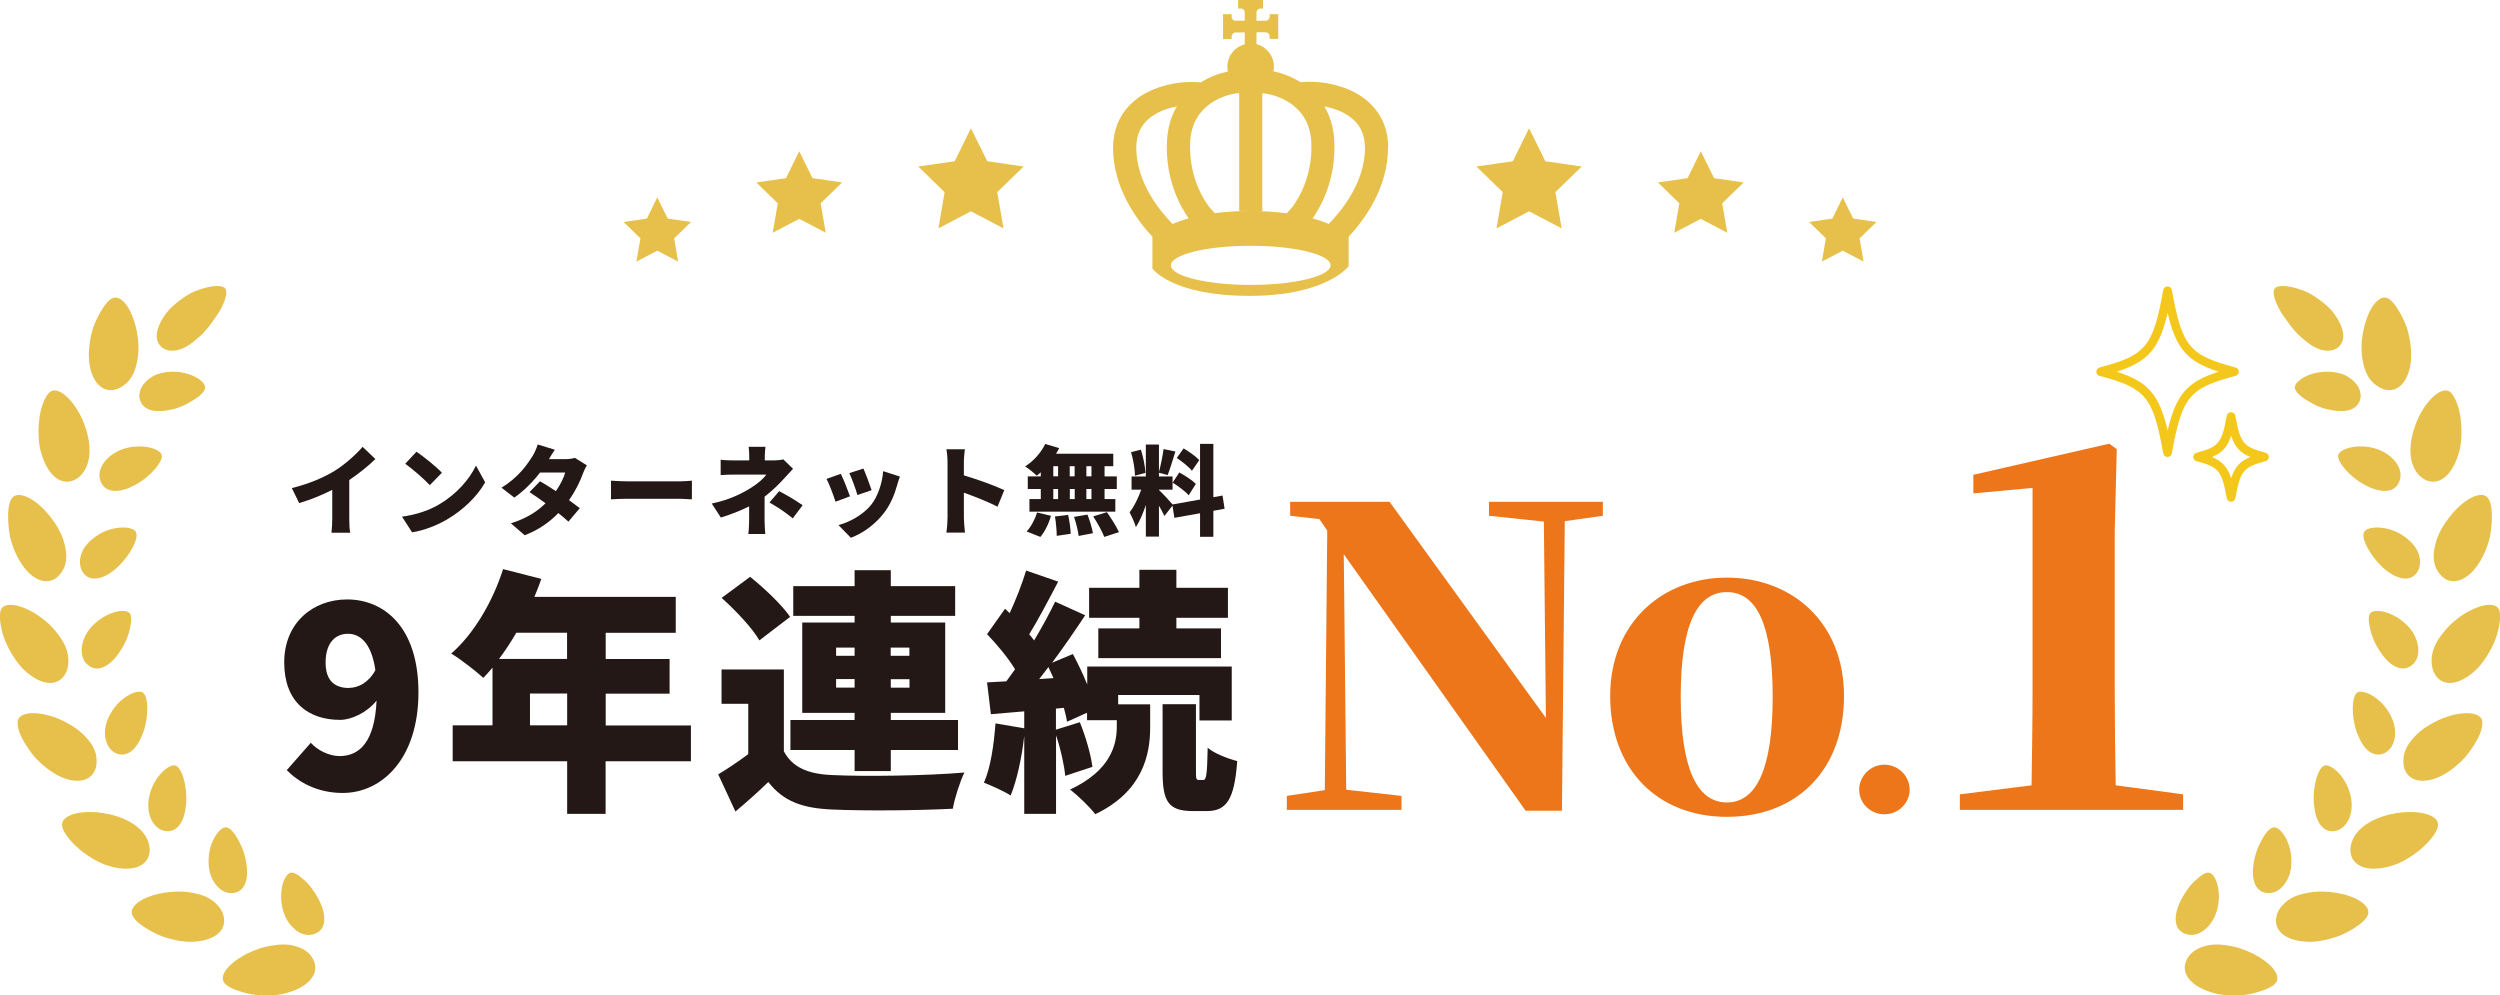 <?xml version="1.0" encoding="UTF-8"?> <svg xmlns="http://www.w3.org/2000/svg" id="uuid-0001e48c-1538-4ff7-b9d6-ea7417d26edd" data-name="レイヤー 1" viewBox="0 0 255.53 101.73"><defs><style> .uuid-866a2825-1bcb-4554-b6d8-13e95e2906d1 { fill: #231815; } .uuid-ccc8111f-e4a1-49b8-b967-2888f47d68c0 { fill: #f4c71b; } .uuid-934220c8-ed4c-4eda-82e6-da7b91d68fa3 { fill: #e6c04a; } .uuid-80ac3e97-7dcc-4301-a97c-c7d70479e4e5 { fill: #ed761b; } </style></defs><g><path class="uuid-866a2825-1bcb-4554-b6d8-13e95e2906d1" d="M29.3,78.73l2.47-2.81c.63.73,1.84,1.36,2.94,1.36,2.02,0,3.59-1.42,3.78-5.67-1,1.26-2.62,1.97-3.72,1.97-3.28,0-5.72-1.84-5.72-5.88s2.94-6.43,6.43-6.43c3.7,0,7.29,2.73,7.29,9.5s-3.72,10.28-7.74,10.28c-2.6,0-4.51-1.1-5.72-2.33ZM35.67,70.31c.94,0,1.99-.52,2.7-1.81-.42-2.88-1.63-3.72-2.81-3.72s-2.28.81-2.28,2.94c0,1.97,1.05,2.6,2.39,2.6Z"></path><path class="uuid-866a2825-1bcb-4554-b6d8-13e95e2906d1" d="M70.61,77.81h-8.71v5.38h-3.93v-5.38h-11.7v-3.67h4.07v-5.9c-.31.37-.63.73-.94,1.05-.73-.68-2.36-1.94-3.28-2.49,2.28-1.97,4.25-5.3,5.3-8.63l3.91,1c-.21.6-.45,1.23-.71,1.84h14.45v3.67h-7.16v2.68h6.53v3.54h-6.53v3.25h8.71v3.67ZM52.77,64.67c-.55.97-1.15,1.86-1.76,2.68h6.95v-2.68h-5.19ZM57.97,74.14v-3.25h-3.8v3.25h3.8Z"></path><path class="uuid-866a2825-1bcb-4554-b6d8-13e95e2906d1" d="M80.13,76.81c.87,1.63,2.47,2.31,4.93,2.41,3.28.16,9.6.08,13.51-.26-.42.87-1,2.62-1.18,3.7-3.44.18-9.02.24-12.38.08-2.96-.13-4.93-.81-6.48-2.81-1,.97-2.02,1.89-3.36,3.02l-1.76-3.8c.97-.58,2.05-1.31,3.07-2.07v-5.14h-2.73v-3.51h6.37v8.39ZM77.62,65.46c-.71-1.26-2.44-3.07-3.86-4.35l2.91-2.15c1.44,1.15,3.25,2.86,4.09,4.09l-3.15,2.41ZM87.35,76.66h-6.56v-3.07h6.56v-.73h-5.35v-9.23h5.35v-.68h-6.27v-3.04h6.27v-1.63h3.7v1.63h6.58v3.04h-6.58v.68h5.56v9.23h-5.56v.73h6.87v3.07h-6.87v2.15h-3.7v-2.15ZM85.46,67.03h1.89v-.84h-1.89v.84ZM87.35,70.28v-.87h-1.89v.87h1.89ZM91.04,66.19v.84h1.91v-.84h-1.91ZM92.96,69.42h-1.91v.87h1.91v-.87Z"></path><path class="uuid-866a2825-1bcb-4554-b6d8-13e95e2906d1" d="M114.26,71.99h3.3v2.39c0,2.75-.76,6.53-5.61,8.84-.58-.76-1.73-1.86-2.57-2.52,4.14-1.94,4.77-4.56,4.77-6.43v-.66h-3.04v-.76l-2.05.92c-.05-.42-.18-.89-.32-1.42l-.81.08v2.15l2.44-.76c.6,1.44,1.13,3.33,1.29,4.56l-2.78.92c-.11-1.13-.47-2.78-.94-4.14v8.03h-3.25v-7.97c-.26,2.28-.76,4.56-1.39,6.09-.63-.42-1.99-1.02-2.73-1.31.68-1.52,1.02-3.88,1.18-6.06l2.94.5v-1.73l-3.41.29-.39-3.25,1.97-.11c.29-.39.58-.81.89-1.23-.71-1.18-1.86-2.54-2.86-3.59l1.84-2.6.47.45c.66-1.42,1.29-3.04,1.68-4.35l3.28,1.13c-.97,1.86-2.05,3.91-2.96,5.38.18.21.34.42.5.63.81-1.36,1.57-2.75,2.15-3.96l3.07,1.39c-1.02,1.55-2.2,3.25-3.38,4.85l2.12-.89c.52.97,1.05,2.07,1.47,3.12v-1.84h14.77v5.51h-3.3v-2.6h-8.31v.97ZM107.68,69.31c-.18-.39-.34-.76-.52-1.13-.31.42-.63.84-.94,1.23l1.47-.1ZM116.46,63.15h-5.14v-3.07h5.14v-1.84h3.78v1.84h5.27v3.07h-5.27v1.08h4.56v3.04h-12.54v-3.04h4.2v-1.08ZM122.97,79.73c.31,0,.42-.42.47-3.3.66.58,2.1,1.13,3.02,1.36-.29,4.01-1.13,5.11-3.12,5.11h-1.44c-2.54,0-3.07-1.05-3.07-4.07v-6.85h3.41v6.82c0,.81.03.92.29.92h.45Z"></path></g><g><path class="uuid-866a2825-1bcb-4554-b6d8-13e95e2906d1" d="M34.2,48.13c1.01-.62,2.23-1.7,2.86-2.46l1.31,1.25c-.75.73-1.72,1.51-2.67,2.14v3.94c0,.48.02,1.17.1,1.45h-1.92c.04-.27.08-.97.08-1.45v-2.93c-1.01.51-2.22,1.02-3.38,1.35l-.75-1.53c1.82-.46,3.25-1.08,4.37-1.76Z"></path><path class="uuid-866a2825-1bcb-4554-b6d8-13e95e2906d1" d="M44.83,51.59c1.8-1.04,3.15-2.59,3.82-4l.94,1.71c-.8,1.42-2.22,2.81-3.89,3.79-1.02.6-2.32,1.12-3.58,1.32l-1.03-1.6c1.47-.2,2.76-.65,3.74-1.22ZM45.17,48.32l-1.24,1.27c-.53-.58-1.79-1.68-2.51-2.19l1.15-1.23c.69.47,2,1.51,2.6,2.15Z"></path><path class="uuid-866a2825-1bcb-4554-b6d8-13e95e2906d1" d="M56.11,46.93h1.66c.33,0,.73-.05.99-.13l1.22.76c-.13.22-.28.52-.39.82-.26.74-.74,1.76-1.43,2.74.43.31.82.6,1.1.82l-1.16,1.38c-.26-.24-.62-.55-1.03-.88-.86.89-1.96,1.7-3.44,2.27l-1.41-1.22c1.72-.54,2.77-1.29,3.54-2.05-.6-.44-1.19-.85-1.64-1.14l1.08-1.11c.46.27,1.04.63,1.62,1.01.44-.64.82-1.38.95-1.9h-2.57c-.73.95-1.69,1.91-2.63,2.56l-1.31-1.01c1.77-1.09,2.64-2.39,3.17-3.23.18-.28.42-.8.53-1.19l1.75.54c-.22.31-.45.7-.6.96Z"></path><path class="uuid-866a2825-1bcb-4554-b6d8-13e95e2906d1" d="M64.18,49.2h5.31c.45,0,.94-.05,1.23-.07v1.91c-.26,0-.82-.06-1.23-.06h-5.31c-.57,0-1.32.03-1.73.06v-1.91c.4.03,1.24.07,1.73.07Z"></path><path class="uuid-866a2825-1bcb-4554-b6d8-13e95e2906d1" d="M78.17,46.62v.44h.95c.35,0,.67-.04.94-.11l1,.97c-.29.3-.65.69-.89.96-.52.58-1.24,1.29-2.02,1.89v2.44c0,.42.04,1.06.07,1.37h-1.73c.04-.27.08-.95.08-1.37v-1.45c-.9.45-1.94.85-2.89,1.14l-.93-1.43c1.95-.41,3.25-1.12,4.09-1.66.7-.45,1.22-.92,1.49-1.3h-3.32c-.37,0-1.03.02-1.35.05v-1.57c.41.06.97.07,1.32.07h1.6v-.44c0-.34-.02-.69-.06-.95h1.72c-.03.25-.07.62-.07.95ZM78.65,51.36l.99-1.16c.91.49,1.42.77,2.4,1.44l-1.01,1.34c-.87-.71-1.56-1.14-2.38-1.62Z"></path><path class="uuid-866a2825-1bcb-4554-b6d8-13e95e2906d1" d="M86.88,50.73l-1.48.55c-.17-.54-.65-1.85-.92-2.33l1.46-.52c.28.56.74,1.72.94,2.3ZM91.7,49.58c-.26.96-.68,1.98-1.34,2.84-.93,1.22-2.19,2.09-3.39,2.55l-1.27-1.3c1.06-.27,2.52-1.03,3.35-2.08.66-.83,1.13-2.19,1.22-3.43l1.71.55c-.14.39-.21.63-.28.87ZM89.09,50.1l-1.45.5c-.14-.5-.56-1.68-.83-2.24l1.44-.47c.2.44.69,1.74.84,2.21Z"></path><path class="uuid-866a2825-1bcb-4554-b6d8-13e95e2906d1" d="M96.85,47.22c0-.4-.04-.92-.12-1.3h1.89c-.04.38-.1.82-.1,1.3v1.37c1.35.39,3.29,1.1,4.13,1.51l-.69,1.69c-1.01-.52-2.38-1.05-3.44-1.43v2.57c0,.27.06,1.06.11,1.51h-1.9c.07-.43.12-1.1.12-1.51v-5.71Z"></path><path class="uuid-866a2825-1bcb-4554-b6d8-13e95e2906d1" d="M106.38,48.27c-.14.13-.27.25-.41.35-.27-.27-.85-.73-1.19-.95.84-.52,1.63-1.4,2.05-2.29l1.43.42c-.1.2-.2.39-.32.58h5.85v1.27h-.89v1.04h1.25v1.29h-1.25v1.03h1.1v1.29h-8.78v-1.29h1.16v-1.03h-1.33v-1.29h1.33v-.42ZM104.93,54.32c.42-.42.85-1.21,1.07-1.94l1.42.34c-.21.78-.62,1.61-1.08,2.16l-1.41-.56ZM107.66,48.69h.49v-1.04h-.49v1.04ZM107.66,51.01h.49v-1.03h-.49v1.03ZM109.18,52.63c.13.62.25,1.43.26,1.93l-1.43.21c0-.5-.07-1.34-.18-1.98l1.35-.16ZM109.84,48.69v-1.04h-.5v1.04h.5ZM109.35,49.98v1.03h.5v-1.03h-.5ZM111.15,52.6c.24.6.48,1.39.56,1.9l-1.46.28c-.05-.5-.26-1.32-.47-1.95l1.37-.23ZM111.56,47.65h-.52v1.04h.52v-1.04ZM111.56,49.98h-.52v1.03h.52v-1.03ZM113.14,52.35c.43.62.98,1.47,1.23,2.04l-1.5.49c-.2-.55-.71-1.44-1.13-2.1l1.4-.43Z"></path><path class="uuid-866a2825-1bcb-4554-b6d8-13e95e2906d1" d="M124.02,52.21v2.66h-1.36v-2.41l-2.62.47-.2-1.25-.82,1.06c-.13-.29-.34-.67-.56-1.05v3.16h-1.34v-3.23c-.29.86-.64,1.68-1.02,2.26-.12-.45-.43-1.11-.64-1.52.46-.56.9-1.5,1.19-2.31h-.99v-1.35h1.46v-3.26h1.34v2.8c.18-.66.38-1.64.47-2.34l1.21.25c-.26.84-.55,1.8-.79,2.41l-.89-.24v.38h1.39v1.35h-1.39v.04c.3.25,1.13,1.16,1.39,1.47l2.81-.5v-5.69h1.36v5.45l.94-.17.21,1.35-1.15.21ZM116.01,48.62c-.01-.65-.18-1.65-.4-2.4l1-.26c.25.75.43,1.72.47,2.37l-1.07.29ZM120.54,48.29c.57.31,1.33.8,1.69,1.17l-.73,1.16c-.33-.38-1.07-.93-1.64-1.29l.68-1.04ZM121.83,48.12c-.3-.39-1-.94-1.55-1.31l.7-.98c.55.33,1.27.83,1.6,1.2l-.75,1.09Z"></path></g><g><path class="uuid-80ac3e97-7dcc-4301-a97c-c7d70479e4e5" d="M163.82,52.72l-3.88.55-.29,29.6h-3.71l-18.59-26.22.25,24.07,5.65.63v1.43h-11.72v-1.43l3.88-.59.25-26.52-.8-1.18-2.99-.34v-1.43h10.16l15.98,22.09-.21-20.07-5.61-.59v-1.43h11.64v1.43Z"></path><path class="uuid-80ac3e97-7dcc-4301-a97c-c7d70479e4e5" d="M164.58,71.14c0-7.46,5.31-12.1,11.93-12.1s11.97,4.55,11.97,12.1-4.81,12.35-11.97,12.35-11.93-4.93-11.93-12.35ZM181.19,71.23c0-7.38-1.64-10.71-4.68-10.71s-4.72,3.33-4.72,10.71,1.69,10.79,4.72,10.79,4.68-3.46,4.68-10.79Z"></path><path class="uuid-80ac3e97-7dcc-4301-a97c-c7d70479e4e5" d="M190.03,80.71c0-1.37,1.15-2.55,2.58-2.55s2.58,1.18,2.58,2.55-1.15,2.52-2.58,2.52-2.58-1.12-2.58-2.52Z"></path><path class="uuid-80ac3e97-7dcc-4301-a97c-c7d70479e4e5" d="M223.14,81.19v1.59h-22.82v-1.59l7.33-.92c.05-3.23.1-6.51.1-9.64v-20.76l-6.05.56v-1.9l13.89-3.18.77.56-.21,8.36v16.36c0,3.13.05,6.41.1,9.64l6.87.92Z"></path></g><g><g><path class="uuid-934220c8-ed4c-4eda-82e6-da7b91d68fa3" d="M141.89,15.1c0-2.17-.91-3.95-2.62-5.16-1.93-1.36-4.53-1.72-6.34-1.54-.92-.57-1.91-.93-2.77-1.11.03-.16.05-.32.05-.48,0-1.11-.76-2.03-1.78-2.3v-1.21h.94c.22,0,.4.18.4.4v.27h.88V1.45h-.88v.27c0,.22-.18.4-.4.4h-.94v-.85c0-.22.18-.4.4-.4h.27v-.88h-2.54v.88h.27c.22,0,.4.18.4.4v.85h-.94c-.22,0-.4-.18-.4-.4v-.27h-.88v2.54h.88v-.27c0-.22.18-.4.4-.4h.94v1.21c-1.02.26-1.78,1.19-1.78,2.3,0,.16.02.33.05.48-.86.18-1.84.53-2.77,1.11-1.81-.18-4.41.18-6.34,1.54-1.71,1.21-2.62,2.99-2.62,5.16,0,4.08,2.42,7.36,4.02,9.08v3.25s1.96,2.79,9.91,2.79,10.15-3.04,10.15-3.04v-3c1.6-1.72,4.02-5,4.02-9.08ZM139.52,15.1c0,3.54-2.41,6.47-3.71,7.79-.46-.2-1-.39-1.65-.57.77-1.08,2.43-3.9,2.22-7.94-.07-1.4-.45-2.55-1.01-3.5.88.17,1.78.48,2.53,1,1.09.76,1.61,1.82,1.61,3.22ZM124.16,21.79l-.5-.56c-.1-.11-2.22-2.68-2.01-6.74.2-3.95,3.78-4.9,5.01-4.97v12.04h1.18c-1.4,0-2.62.09-3.68.23ZM129.02,21.57v-12.04c1.22.08,4.8,1.02,5.01,4.97.21,4.09-1.94,6.66-2,6.74l-.51.56c-1.06-.14-2.28-.23-3.68-.23h1.18ZM117.76,11.88c.74-.52,1.65-.84,2.53-1-.56.95-.93,2.1-1.01,3.5-.21,4.05,1.45,6.86,2.22,7.94-.64.18-1.19.38-1.65.57-1.3-1.32-3.71-4.25-3.71-7.79,0-1.4.53-2.46,1.61-3.22ZM127.84,29.12c-4.5,0-8.16-.9-8.16-2s3.65-2,8.16-2,8.16.9,8.16,2-3.65,2-8.16,2Z"></path><g><polygon class="uuid-934220c8-ed4c-4eda-82e6-da7b91d68fa3" points="99.24 21.6 95.92 23.34 96.55 19.64 93.86 17.02 97.58 16.48 99.24 13.11 100.91 16.48 104.63 17.02 101.93 19.64 102.57 23.34 99.24 21.6"></polygon><polygon class="uuid-934220c8-ed4c-4eda-82e6-da7b91d68fa3" points="81.69 22.37 78.98 23.79 79.5 20.78 77.31 18.65 80.34 18.21 81.69 15.46 83.05 18.21 86.07 18.65 83.88 20.78 84.4 23.79 81.69 22.37"></polygon><polygon class="uuid-934220c8-ed4c-4eda-82e6-da7b91d68fa3" points="67.18 25.62 65.05 26.74 65.46 24.36 63.74 22.69 66.12 22.34 67.18 20.18 68.25 22.34 70.63 22.69 68.91 24.36 69.31 26.74 67.18 25.62"></polygon></g><g><polygon class="uuid-934220c8-ed4c-4eda-82e6-da7b91d68fa3" points="156.29 21.6 159.62 23.34 158.98 19.64 161.67 17.02 157.95 16.48 156.29 13.11 154.63 16.48 150.91 17.02 153.6 19.64 152.96 23.34 156.29 21.6"></polygon><polygon class="uuid-934220c8-ed4c-4eda-82e6-da7b91d68fa3" points="173.84 22.37 176.55 23.79 176.03 20.78 178.22 18.65 175.2 18.21 173.84 15.46 172.49 18.21 169.46 18.65 171.65 20.78 171.13 23.79 173.84 22.37"></polygon><polygon class="uuid-934220c8-ed4c-4eda-82e6-da7b91d68fa3" points="188.35 25.62 190.48 26.74 190.07 24.36 191.8 22.69 189.42 22.34 188.35 20.18 187.29 22.34 184.91 22.69 186.63 24.36 186.22 26.74 188.35 25.62"></polygon></g></g><g><path class="uuid-934220c8-ed4c-4eda-82e6-da7b91d68fa3" d="M20.83,33.99c-.2.21-.41.4-.62.57-.21.17-.39.35-.59.49-.39.29-.78.51-1.15.64-.38.13-.74.18-1.07.15-.33-.03-.62-.14-.87-.35-.25-.21-.41-.49-.48-.81-.06-.32-.04-.68.09-1.08.12-.4.34-.83.64-1.29.16-.22.32-.46.53-.68.21-.22.45-.43.71-.65.5-.41,1.03-.77,1.55-1.05.55-.26,1.09-.43,1.56-.55.96-.23,1.69-.18,1.9.11.23.32.06,1.05-.35,1.88-.21.42-.48.85-.81,1.28-.3.46-.65.92-1.05,1.33Z"></path><path class="uuid-934220c8-ed4c-4eda-82e6-da7b91d68fa3" d="M14.11,34.67c.13,1.26-.04,2.33-.35,3.22-.17.44-.39.81-.68,1.12-.14.15-.3.29-.47.4-.16.12-.33.22-.52.3-.73.31-1.44.19-1.99-.35-.28-.27-.52-.65-.7-1.14-.18-.49-.31-1.08-.32-1.76-.02-.66.06-1.35.2-2.03.07-.34.15-.68.26-.99.12-.31.24-.61.38-.89.55-1.12,1.17-1.98,1.67-2.11.53-.15,1.1.3,1.56,1.08.23.39.42.86.59,1.4.17.54.3,1.13.36,1.75Z"></path><path class="uuid-934220c8-ed4c-4eda-82e6-da7b91d68fa3" d="M17.39,38c-.48.03-.94.12-1.34.26-.39.15-.72.37-1,.61-.55.49-.86,1.1-.8,1.73.08.64.46,1.07,1.05,1.28.6.21,1.37.17,2.33-.04.46-.11.89-.27,1.28-.46.39-.19.73-.41,1.06-.61.63-.41,1.01-.86,1-1.19-.04-.71-1.68-1.69-3.58-1.58Z"></path><path class="uuid-934220c8-ed4c-4eda-82e6-da7b91d68fa3" d="M8.65,43.46c.87,2.36.6,4.4-.68,5.38-1.29.94-2.9.24-3.72-2.41-.1-.32-.19-.66-.23-.99-.04-.33-.07-.68-.08-1.02-.02-.68.04-1.36.13-1.98.22-1.23.69-2.17,1.1-2.43.91-.56,2.66,1.15,3.48,3.44Z"></path><path class="uuid-934220c8-ed4c-4eda-82e6-da7b91d68fa3" d="M12.64,45.87c-1.8.62-2.84,2.1-2.36,3.32.43,1.2,1.89,1.29,3.56.36,1.65-.89,2.84-2.43,2.7-3.04-.19-.67-2.05-1.21-3.89-.64Z"></path><path class="uuid-934220c8-ed4c-4eda-82e6-da7b91d68fa3" d="M5.52,53.32c.36.52.64,1.04.84,1.54.2.5.3.99.38,1.46.13.93-.07,1.76-.61,2.38-.5.62-1.17.84-1.92.63-.37-.11-.76-.33-1.16-.68-.38-.34-.74-.81-1.09-1.4-.33-.57-.6-1.22-.8-1.88-.2-.66-.27-1.32-.31-1.94-.04-.62-.02-1.19.05-1.65.08-.46.24-.8.41-.97.38-.37,1.1-.26,1.88.21.79.47,1.6,1.27,2.32,2.3Z"></path><path class="uuid-934220c8-ed4c-4eda-82e6-da7b91d68fa3" d="M9.99,54.7c-.41.26-.76.55-1.04.87-.14.16-.27.32-.38.49-.1.17-.18.34-.24.51-.25.69-.21,1.38.13,1.91.69,1.06,2.12.8,3.56-.51,1.33-1.27,2.23-3.03,1.86-3.61-.34-.6-2.3-.68-3.89.33Z"></path><path class="uuid-934220c8-ed4c-4eda-82e6-da7b91d68fa3" d="M4.85,63.64c.47.42.83.86,1.16,1.3.33.44.59.88.75,1.32.16.44.24.87.23,1.29,0,.41-.06.81-.23,1.17-.67,1.44-2.43,1.58-4.44-.38-.89-.95-1.63-2.26-2.01-3.45-.35-1.19-.42-2.24-.17-2.66.53-.92,2.89-.22,4.71,1.42Z"></path><path class="uuid-934220c8-ed4c-4eda-82e6-da7b91d68fa3" d="M9.51,63.9c-.72.7-1.03,1.49-1.14,2.22-.09.73.08,1.4.58,1.82.97.85,2.27.25,3.31-1.35.54-.78.88-1.65,1.02-2.37.18-.73.19-1.33-.05-1.57-.49-.5-2.37-.11-3.73,1.26Z"></path><path class="uuid-934220c8-ed4c-4eda-82e6-da7b91d68fa3" d="M6.71,73.82c.57.29,1.06.61,1.48.96.41.35.75.72,1.03,1.1.28.38.47.77.57,1.18.05.2.08.4.08.61.01.2,0,.4-.03.6-.14.78-.63,1.31-1.38,1.48-.38.08-.83.08-1.33-.04-.51-.11-1.08-.33-1.65-.7-.56-.35-1.11-.79-1.6-1.28-.5-.49-.88-1.04-1.22-1.57-.33-.53-.6-1.04-.73-1.49-.13-.45-.17-.82-.1-1.06.32-1.04,2.73-.93,4.89.21Z"></path><path class="uuid-934220c8-ed4c-4eda-82e6-da7b91d68fa3" d="M11.31,72.91c-.99,1.69-.65,3.45.47,4.05.57.28,1.14.2,1.64-.18.5-.38.9-1.05,1.24-1.97.59-1.75.49-3.68-.07-4.03-.29-.18-.87-.06-1.51.31-.32.19-.65.44-.96.75-.3.3-.58.67-.81,1.08Z"></path><path class="uuid-934220c8-ed4c-4eda-82e6-da7b91d68fa3" d="M11.12,83.21c2.46.55,4.03,1.87,4.17,3.48.13,1.58-1.34,2.59-4.03,1.86-2.58-.72-5.01-3.28-4.92-4.29.04-1.09,2.4-1.59,4.78-1.04Z"></path><path class="uuid-934220c8-ed4c-4eda-82e6-da7b91d68fa3" d="M15.32,81.15c-.52,1.88.26,3.5,1.49,3.78.63.13,1.15-.1,1.53-.6.19-.25.34-.57.46-.94.11-.37.18-.8.23-1.28.12-1.84-.46-3.67-1.09-3.86-.64-.21-2.16,1.08-2.62,2.9Z"></path><path class="uuid-934220c8-ed4c-4eda-82e6-da7b91d68fa3" d="M17.82,91.14c.63-.03,1.22,0,1.75.1.53.1,1.04.22,1.46.41.43.19.79.44,1.08.74.3.28.53.61.67,1,.54,1.5-.57,2.85-3.39,2.88-.67-.01-1.35-.14-2.03-.32-.34-.09-.67-.2-.98-.32-.31-.13-.6-.27-.88-.42-.55-.3-1.04-.63-1.39-.93-.36-.31-.56-.63-.63-.87-.12-.53.35-1.08,1.16-1.5.82-.42,1.94-.7,3.19-.77Z"></path><path class="uuid-934220c8-ed4c-4eda-82e6-da7b91d68fa3" d="M21.32,88.04c0,.48.07.94.19,1.35.14.39.33.74.55,1.03.23.29.49.52.77.67.29.15.61.2.93.19,1.27-.08,1.76-1.45,1.37-3.3-.16-.93-.54-1.75-.92-2.38-.37-.64-.8-1.04-1.13-1.04-.35,0-.78.39-1.15,1.03-.36.63-.62,1.5-.61,2.45Z"></path><path class="uuid-934220c8-ed4c-4eda-82e6-da7b91d68fa3" d="M26.43,96.98c.6-.21,1.16-.31,1.71-.38.55-.08,1.06-.08,1.52-.01.91.16,1.69.49,2.17,1.17.94,1.3.26,2.91-2.44,3.71-.66.2-1.35.27-2.05.27-.69,0-1.4-.04-2.02-.19-1.23-.29-2.22-.73-2.46-1.18-.26-.48.04-1.14.71-1.76.66-.61,1.69-1.23,2.86-1.62Z"></path><path class="uuid-934220c8-ed4c-4eda-82e6-da7b91d68fa3" d="M28.93,93.04c.07.23.15.46.24.67.1.2.21.38.32.56.24.34.51.63.81.84.58.46,1.27.55,1.87.34,1.19-.42,1.27-1.89.39-3.55-.42-.8-.98-1.55-1.53-2-.53-.5-1.04-.79-1.35-.69-.67.2-1.27,2.01-.75,3.85Z"></path></g><g><path class="uuid-934220c8-ed4c-4eda-82e6-da7b91d68fa3" d="M234.7,33.99c.2.21.41.4.62.57.21.17.39.35.59.49.39.29.78.51,1.15.64.38.13.74.18,1.07.15.32-.03.62-.14.87-.35.25-.21.41-.49.48-.81.06-.32.04-.68-.09-1.08-.12-.4-.34-.83-.64-1.29-.16-.22-.32-.46-.53-.68-.21-.22-.45-.43-.71-.65-.5-.41-1.03-.77-1.55-1.05-.55-.26-1.09-.43-1.56-.55-.96-.23-1.69-.18-1.9.11-.23.32-.06,1.05.35,1.88.21.42.48.85.81,1.28.3.46.65.92,1.05,1.33Z"></path><path class="uuid-934220c8-ed4c-4eda-82e6-da7b91d68fa3" d="M241.42,34.67c-.13,1.26.04,2.33.35,3.22.17.44.39.81.68,1.12.14.15.3.29.47.4.16.12.33.22.52.3.73.31,1.44.19,1.99-.35.28-.27.52-.65.7-1.14.18-.49.31-1.08.32-1.76.02-.66-.06-1.35-.2-2.03-.07-.34-.15-.68-.26-.99-.12-.31-.24-.61-.38-.89-.55-1.12-1.17-1.98-1.67-2.11-.53-.15-1.1.3-1.56,1.08-.23.39-.42.86-.59,1.4-.17.54-.3,1.13-.36,1.75Z"></path><path class="uuid-934220c8-ed4c-4eda-82e6-da7b91d68fa3" d="M238.14,38c.48.03.94.12,1.34.26.39.15.72.37,1,.61.55.49.86,1.1.8,1.73-.08.64-.46,1.07-1.05,1.28-.6.21-1.37.17-2.33-.04-.46-.11-.89-.27-1.28-.46-.39-.19-.73-.41-1.06-.61-.63-.41-1.01-.86-1-1.19.04-.71,1.68-1.69,3.58-1.58Z"></path><path class="uuid-934220c8-ed4c-4eda-82e6-da7b91d68fa3" d="M246.88,43.46c-.87,2.36-.6,4.4.68,5.38,1.29.94,2.9.24,3.72-2.41.1-.32.19-.66.23-.99.04-.33.07-.68.08-1.02.02-.68-.04-1.36-.13-1.98-.22-1.23-.69-2.17-1.1-2.43-.91-.56-2.66,1.15-3.48,3.44Z"></path><path class="uuid-934220c8-ed4c-4eda-82e6-da7b91d68fa3" d="M242.89,45.87c1.8.62,2.84,2.1,2.36,3.32-.43,1.2-1.89,1.29-3.56.36-1.65-.89-2.84-2.43-2.7-3.04.19-.67,2.05-1.21,3.89-.64Z"></path><path class="uuid-934220c8-ed4c-4eda-82e6-da7b91d68fa3" d="M250.01,53.32c-.36.52-.64,1.04-.84,1.54-.2.5-.3.99-.38,1.46-.13.93.07,1.76.61,2.38.5.62,1.17.84,1.92.63.37-.11.76-.33,1.16-.68.38-.34.74-.81,1.09-1.4.33-.57.6-1.22.8-1.88.2-.66.27-1.32.31-1.94.04-.62.02-1.19-.05-1.65-.08-.46-.24-.8-.41-.97-.38-.37-1.1-.26-1.88.21-.79.47-1.6,1.27-2.32,2.3Z"></path><path class="uuid-934220c8-ed4c-4eda-82e6-da7b91d68fa3" d="M245.54,54.7c.41.26.76.55,1.04.87.14.16.27.32.38.49.1.17.18.34.24.51.25.69.21,1.38-.13,1.91-.69,1.06-2.12.8-3.56-.51-1.33-1.27-2.23-3.03-1.86-3.61.34-.6,2.3-.68,3.89.33Z"></path><path class="uuid-934220c8-ed4c-4eda-82e6-da7b91d68fa3" d="M250.68,63.64c-.47.42-.83.86-1.16,1.3-.33.44-.59.88-.75,1.32-.16.44-.24.87-.23,1.29,0,.41.06.81.23,1.17.67,1.44,2.43,1.58,4.44-.38.89-.95,1.63-2.26,2.01-3.45.35-1.19.42-2.24.17-2.66-.53-.92-2.89-.22-4.71,1.42Z"></path><path class="uuid-934220c8-ed4c-4eda-82e6-da7b91d68fa3" d="M246.02,63.9c.72.7,1.03,1.49,1.14,2.22.09.73-.08,1.4-.58,1.82-.97.85-2.27.25-3.31-1.35-.54-.78-.88-1.65-1.02-2.37-.18-.73-.19-1.33.05-1.57.49-.5,2.37-.11,3.73,1.26Z"></path><path class="uuid-934220c8-ed4c-4eda-82e6-da7b91d68fa3" d="M248.82,73.82c-.57.29-1.06.61-1.48.96-.41.35-.75.72-1.03,1.1-.28.38-.47.77-.57,1.18-.05.2-.08.4-.08.61-.01.2,0,.4.03.6.14.78.63,1.31,1.38,1.48.38.08.83.08,1.33-.04.51-.11,1.08-.33,1.65-.7.56-.35,1.11-.79,1.6-1.28.5-.49.88-1.04,1.22-1.57.33-.53.6-1.04.73-1.49.13-.45.17-.82.1-1.06-.32-1.04-2.73-.93-4.89.21Z"></path><path class="uuid-934220c8-ed4c-4eda-82e6-da7b91d68fa3" d="M244.23,72.91c.99,1.69.65,3.45-.47,4.05-.57.28-1.14.2-1.64-.18-.5-.38-.9-1.05-1.24-1.97-.59-1.75-.49-3.68.07-4.03.29-.18.87-.06,1.51.31.32.19.65.44.96.75.3.3.58.67.81,1.08Z"></path><path class="uuid-934220c8-ed4c-4eda-82e6-da7b91d68fa3" d="M244.42,83.21c-2.46.55-4.03,1.87-4.17,3.48-.13,1.58,1.34,2.59,4.03,1.86,2.58-.72,5.01-3.28,4.92-4.29-.04-1.09-2.4-1.59-4.78-1.04Z"></path><path class="uuid-934220c8-ed4c-4eda-82e6-da7b91d68fa3" d="M240.21,81.15c.52,1.88-.26,3.5-1.49,3.78-.63.13-1.15-.1-1.53-.6-.19-.25-.34-.57-.46-.94-.11-.37-.18-.8-.23-1.28-.12-1.84.46-3.67,1.09-3.86.64-.21,2.16,1.08,2.62,2.9Z"></path><path class="uuid-934220c8-ed4c-4eda-82e6-da7b91d68fa3" d="M237.72,91.14c-.63-.03-1.22,0-1.75.1-.53.1-1.04.22-1.46.41-.43.19-.79.44-1.08.74-.3.28-.53.61-.67,1-.54,1.5.57,2.85,3.39,2.88.67-.01,1.35-.14,2.03-.32.34-.09.67-.2.98-.32.31-.13.6-.27.88-.42.55-.3,1.04-.63,1.39-.93.36-.31.56-.63.63-.87.12-.53-.35-1.08-1.16-1.5-.82-.42-1.94-.7-3.19-.77Z"></path><path class="uuid-934220c8-ed4c-4eda-82e6-da7b91d68fa3" d="M234.21,88.04c0,.48-.07.94-.19,1.35-.14.39-.33.74-.55,1.03s-.49.52-.77.67c-.29.15-.61.2-.93.19-1.27-.08-1.76-1.45-1.37-3.3.16-.93.54-1.75.92-2.38.37-.64.8-1.04,1.13-1.04.35,0,.78.39,1.15,1.03.36.63.62,1.5.61,2.45Z"></path><path class="uuid-934220c8-ed4c-4eda-82e6-da7b91d68fa3" d="M229.11,96.98c-.6-.21-1.16-.31-1.71-.38-.55-.08-1.06-.08-1.52-.01-.91.16-1.69.49-2.17,1.17-.94,1.3-.26,2.91,2.44,3.71.66.2,1.35.27,2.05.27.69,0,1.4-.04,2.02-.19,1.23-.29,2.22-.73,2.46-1.18.26-.48-.04-1.14-.71-1.76-.66-.61-1.69-1.23-2.86-1.62Z"></path><path class="uuid-934220c8-ed4c-4eda-82e6-da7b91d68fa3" d="M226.6,93.04c-.07.23-.15.46-.24.67-.1.2-.21.38-.32.56-.24.34-.51.63-.81.84-.58.46-1.27.55-1.87.34-1.19-.42-1.27-1.89-.39-3.55.42-.8.98-1.55,1.53-2,.53-.5,1.04-.79,1.35-.69.67.2,1.27,2.01.75,3.85Z"></path></g></g><path class="uuid-ccc8111f-e4a1-49b8-b967-2888f47d68c0" d="M221.55,46.71c-.22,0-.4-.16-.44-.37-1.04-5.78-1.77-6.67-6.51-7.92-.2-.05-.33-.23-.33-.43s.14-.38.33-.43c4.74-1.24,5.47-2.13,6.51-7.92.04-.21.22-.37.44-.37s.4.16.44.37c1.04,5.78,1.77,6.67,6.51,7.92.2.05.33.23.33.43s-.14.38-.33.43c-4.74,1.24-5.47,2.13-6.51,7.92-.04.21-.22.37-.44.37ZM216.34,37.99c3.22,1.03,4.35,2.31,5.22,6.01.87-3.7,2-4.98,5.22-6.01-3.22-1.03-4.35-2.31-5.22-6.01-.87,3.7-2,4.98-5.22,6.01Z"></path><path class="uuid-ccc8111f-e4a1-49b8-b967-2888f47d68c0" d="M228.04,51.29c-.22,0-.4-.16-.44-.37-.5-2.8-.82-3.19-3.09-3.78-.2-.05-.33-.23-.33-.43s.14-.38.33-.43c2.27-.6,2.59-.99,3.09-3.78.04-.21.22-.37.44-.37s.4.16.44.37c.5,2.8.82,3.18,3.09,3.78.2.05.33.23.33.43s-.14.38-.33.43c-2.27.6-2.59.99-3.09,3.78-.04.21-.22.37-.44.37ZM226.09,46.71c1.04.43,1.58,1.02,1.96,2.17.38-1.15.91-1.74,1.96-2.17-1.04-.43-1.58-1.02-1.96-2.17-.38,1.15-.91,1.74-1.96,2.17Z"></path></svg> 